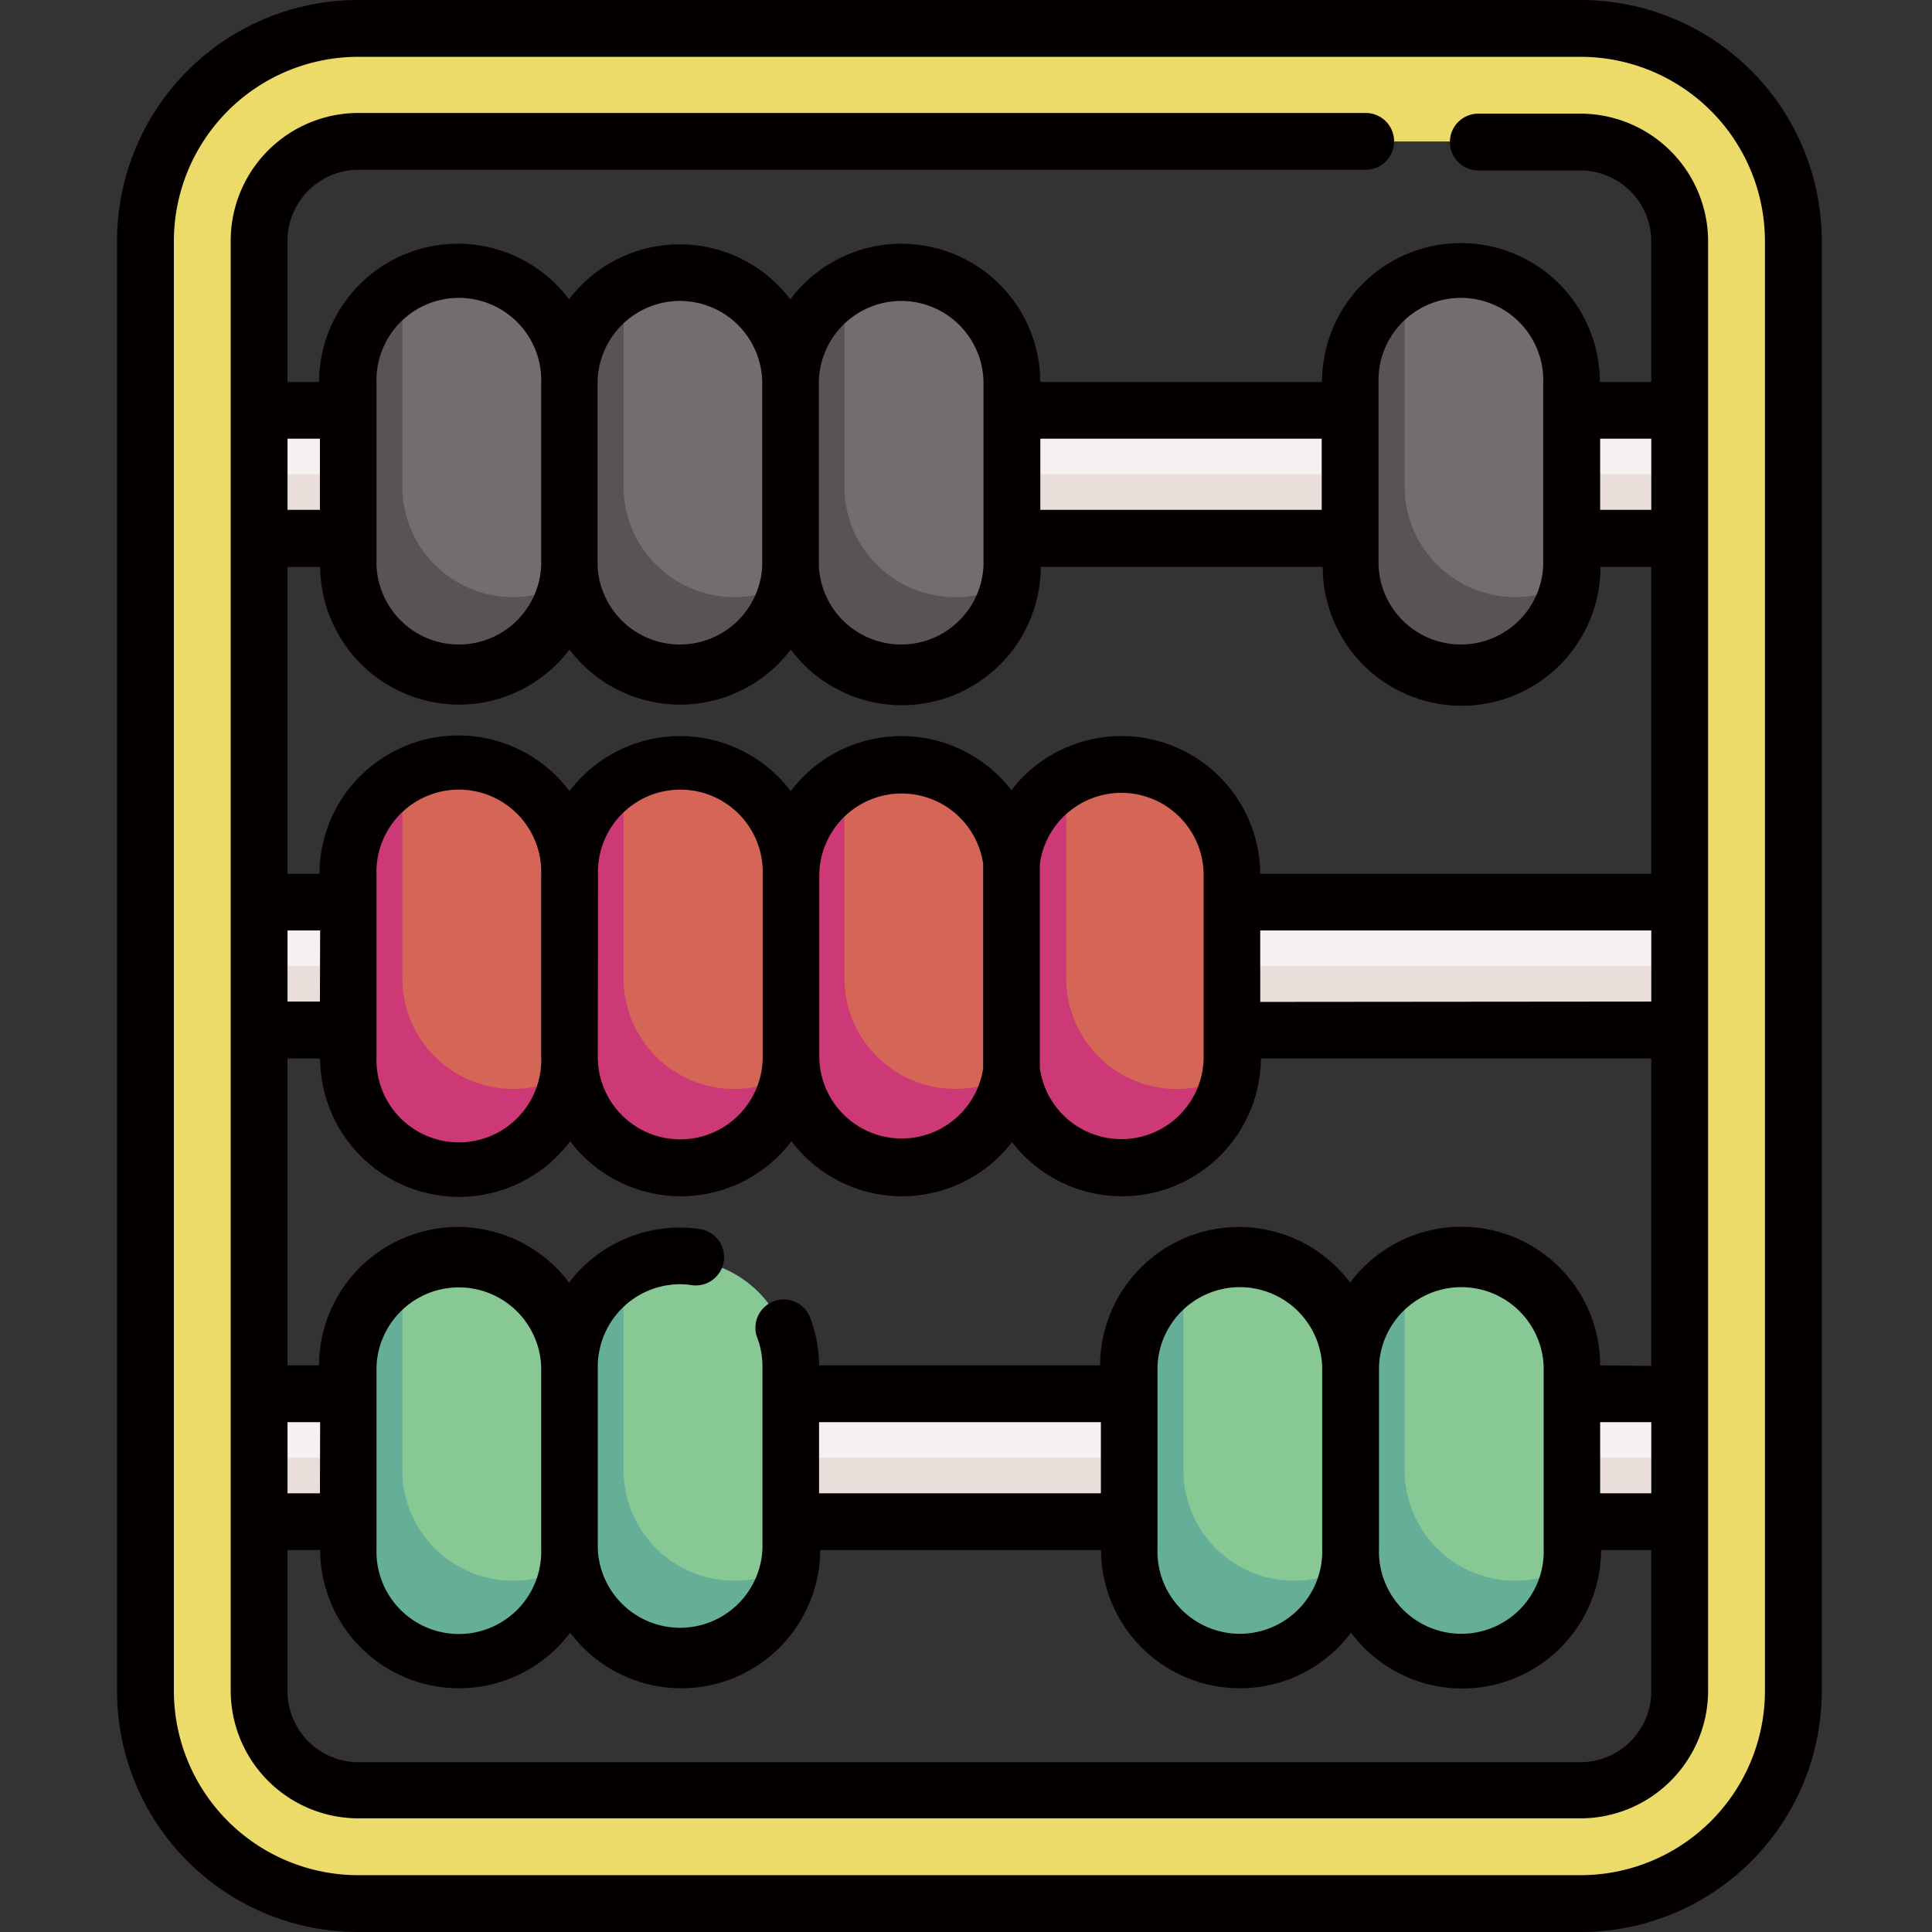 <svg xmlns="http://www.w3.org/2000/svg" viewBox="0 0 170 170"><rect x="0" y="0" width="170" height="170" fill="#333333" stroke="none"/><defs><style>.cls-1{fill:none;}.cls-2{fill:#f6f1f1;}.cls-3{fill:#e9deda;}.cls-4{fill:#736e6e;}.cls-5{fill:#595454;}.cls-6{fill:#d56556;}.cls-7{fill:#cc3976;}.cls-8{fill:#87c894;}.cls-9{fill:#65ae98;}.cls-10{fill:#eddb69;}.cls-11{fill:#040000;}</style></defs><title>icon05</title><g id="圖層_1" data-name="圖層 1"><rect class="cls-1" width="170" height="170"/></g><g id="圖層_2" data-name="圖層 2"><path class="cls-2" d="M17.45,36.11H152.56V47.36H17.45Z" transform="translate(0.3)"/><path class="cls-3" d="M17.45,41.73H152.56v5.63H17.45Z" transform="translate(0.3)"/><path class="cls-4" d="M40.08,59.47a9.74,9.74,0,0,1-9.74-9.73v-16a9.74,9.74,0,1,1,19.47,0v16A9.73,9.73,0,0,1,40.08,59.47Z" transform="translate(0.3)"/><path class="cls-5" d="M49.69,51.25a9.73,9.73,0,0,1-19.35-1.52v-16a9.74,9.74,0,0,1,4.88-8.44,9.42,9.42,0,0,0-.12,1.51v16a9.74,9.74,0,0,0,9.74,9.74,9.64,9.64,0,0,0,4.85-1.3Z" transform="translate(0.3)"/><path class="cls-4" d="M59.55,59.47a9.74,9.74,0,0,1-9.74-9.73v-16a9.74,9.74,0,1,1,19.47,0v16A9.73,9.73,0,0,1,59.55,59.47Z" transform="translate(0.3)"/><path class="cls-5" d="M69.16,51.25a9.73,9.73,0,0,1-19.35-1.52v-16a9.74,9.74,0,0,1,4.88-8.44,9.42,9.42,0,0,0-.12,1.51v16a9.74,9.74,0,0,0,9.74,9.74,9.61,9.61,0,0,0,4.85-1.3Z" transform="translate(0.3)"/><path class="cls-4" d="M79,59.47a9.74,9.74,0,0,1-9.74-9.73v-16a9.74,9.74,0,1,1,19.47,0v16A9.73,9.73,0,0,1,79,59.47Z" transform="translate(0.3)"/><path class="cls-5" d="M88.63,51.25a9.73,9.73,0,0,1-19.35-1.52v-16a9.74,9.74,0,0,1,4.88-8.44A9.42,9.42,0,0,0,74,26.8v16a9.74,9.74,0,0,0,9.74,9.74,9.58,9.58,0,0,0,4.85-1.3Z" transform="translate(0.3)"/><path class="cls-4" d="M128.27,59.47a9.73,9.73,0,0,1-9.73-9.73v-16a9.74,9.74,0,1,1,19.47,0v16a9.74,9.74,0,0,1-9.74,9.73Z" transform="translate(0.3)"/><path class="cls-5" d="M137.89,51.25a9.73,9.73,0,0,1-19.35-1.52v-16a9.72,9.72,0,0,1,4.88-8.44,9.42,9.42,0,0,0-.12,1.51v16a9.73,9.73,0,0,0,14.59,8.44Z" transform="translate(0.3)"/><path class="cls-2" d="M17.45,79.38H152.56V90.62H17.45Z" transform="translate(0.3)"/><path class="cls-3" d="M17.45,85H152.56v5.62H17.45Z" transform="translate(0.3)"/><path class="cls-6" d="M40.08,102.74A9.74,9.74,0,0,1,30.34,93V77a9.74,9.74,0,1,1,19.47,0V93A9.74,9.74,0,0,1,40.08,102.74Z" transform="translate(0.3)"/><path class="cls-7" d="M49.69,94.52A9.73,9.73,0,0,1,30.34,93V77a9.73,9.73,0,0,1,4.88-8.43,9.42,9.42,0,0,0-.12,1.51v16a9.74,9.74,0,0,0,9.74,9.74A9.64,9.64,0,0,0,49.69,94.52Z" transform="translate(0.3)"/><path class="cls-6" d="M59.55,102.74A9.74,9.74,0,0,1,49.81,93V77a9.74,9.74,0,1,1,19.47,0V93A9.74,9.74,0,0,1,59.55,102.74Z" transform="translate(0.3)"/><path class="cls-7" d="M69.16,94.52A9.73,9.73,0,0,1,49.81,93V77a9.73,9.73,0,0,1,4.88-8.43,9.42,9.42,0,0,0-.12,1.51v16a9.74,9.74,0,0,0,9.74,9.74A9.61,9.61,0,0,0,69.16,94.52Z" transform="translate(0.3)"/><path class="cls-6" d="M79,102.74A9.74,9.74,0,0,1,69.28,93V77a9.74,9.74,0,1,1,19.47,0V93A9.73,9.73,0,0,1,79,102.74Z" transform="translate(0.3)"/><path class="cls-7" d="M88.63,94.52A9.73,9.73,0,0,1,69.28,93V77a9.73,9.73,0,0,1,4.88-8.43A9.42,9.42,0,0,0,74,70.07v16a9.74,9.74,0,0,0,9.74,9.74A9.58,9.58,0,0,0,88.63,94.52Z" transform="translate(0.3)"/><path class="cls-6" d="M98.49,102.74A9.74,9.74,0,0,1,88.75,93V77a9.74,9.74,0,1,1,19.47,0V93A9.73,9.73,0,0,1,98.49,102.74Z" transform="translate(0.3)"/><path class="cls-7" d="M108.11,94.52A9.74,9.74,0,0,1,88.75,93V77a9.71,9.71,0,0,1,4.89-8.43,9.42,9.42,0,0,0-.12,1.51v16a9.73,9.73,0,0,0,14.59,8.44Z" transform="translate(0.3)"/><path class="cls-2" d="M17.45,122.64H152.56v11.25H17.45Z" transform="translate(0.3)"/><path class="cls-3" d="M17.45,128.27H152.56v5.62H17.45Z" transform="translate(0.3)"/><path class="cls-8" d="M108.8,146a9.73,9.73,0,0,1-9.73-9.74v-16a9.74,9.74,0,0,1,19.47,0v16A9.74,9.74,0,0,1,108.8,146Z" transform="translate(0.3)"/><path class="cls-9" d="M118.42,137.79a9.73,9.73,0,0,1-19.35-1.52v-16a9.69,9.69,0,0,1,4.88-8.43,9.42,9.42,0,0,0-.12,1.51v16a9.73,9.73,0,0,0,14.59,8.44Z" transform="translate(0.3)"/><path class="cls-8" d="M128.27,146a9.73,9.73,0,0,1-9.73-9.74v-16a9.74,9.74,0,0,1,19.47,0v16a9.74,9.74,0,0,1-9.74,9.74Z" transform="translate(0.3)"/><path class="cls-9" d="M137.89,137.79a9.73,9.73,0,0,1-19.35-1.52v-16a9.69,9.69,0,0,1,4.88-8.43,9.42,9.42,0,0,0-.12,1.51v16a9.73,9.73,0,0,0,14.59,8.44Z" transform="translate(0.3)"/><path class="cls-8" d="M40.08,146a9.74,9.74,0,0,1-9.74-9.74v-16a9.74,9.74,0,0,1,19.47,0v16A9.74,9.74,0,0,1,40.08,146Z" transform="translate(0.3)"/><path class="cls-9" d="M49.69,137.79a9.73,9.73,0,0,1-19.35-1.52v-16a9.71,9.71,0,0,1,4.88-8.43,9.42,9.42,0,0,0-.12,1.51v16a9.74,9.74,0,0,0,9.74,9.74A9.64,9.64,0,0,0,49.69,137.79Z" transform="translate(0.3)"/><path class="cls-8" d="M59.55,146a9.74,9.74,0,0,1-9.74-9.74v-16a9.74,9.74,0,0,1,19.47,0v16A9.74,9.74,0,0,1,59.55,146Z" transform="translate(0.3)"/><path class="cls-9" d="M69.16,137.79a9.73,9.73,0,0,1-19.35-1.52v-16a9.71,9.71,0,0,1,4.88-8.43,9.42,9.42,0,0,0-.12,1.51v16a9.74,9.74,0,0,0,9.74,9.74A9.61,9.61,0,0,0,69.16,137.79Z" transform="translate(0.3)"/><path class="cls-10" d="M138.78,2.49H31.22a18.69,18.69,0,0,0-18.69,18.7V148.81a18.69,18.69,0,0,0,18.69,18.7H138.78a18.7,18.7,0,0,0,18.7-18.7V21.19A18.7,18.7,0,0,0,138.78,2.49Zm8.74,146.32a8.75,8.75,0,0,1-8.74,8.74H31.22a8.75,8.75,0,0,1-8.73-8.74V21.19a8.75,8.75,0,0,1,8.73-8.74H138.78a8.75,8.75,0,0,1,8.74,8.74Z" transform="translate(0.3)"/><path class="cls-11" d="M138.78,0H31.22A21.21,21.21,0,0,0,10,21.19V148.81A21.21,21.21,0,0,0,31.22,170H138.78A21.21,21.21,0,0,0,160,148.81V21.19A21.21,21.21,0,0,0,138.78,0ZM155,148.81A16.23,16.23,0,0,1,138.78,165H31.22A16.23,16.23,0,0,1,15,148.81V21.19A16.23,16.23,0,0,1,31.22,5H138.78A16.23,16.23,0,0,1,155,21.19Z" transform="translate(0.3)"/><path class="cls-11" d="M138.78,10h-9a2.49,2.49,0,0,0,0,5h9A6.25,6.25,0,0,1,145,21.19V33.61h-4.53a12.22,12.22,0,0,0-24.44,0H91.24a12.22,12.22,0,0,0-22-7.27,12.21,12.21,0,0,0-19.47,0,12.22,12.22,0,0,0-22,7.27H25V21.19a6.25,6.25,0,0,1,6.24-6.25h88.63a2.49,2.49,0,1,0,0-5H31.22A11.25,11.25,0,0,0,20,21.19V148.81A11.25,11.25,0,0,0,31.22,160H138.78A11.25,11.25,0,0,0,150,148.81V21.19A11.25,11.25,0,0,0,138.78,10ZM145,38.6v6.26H140.5V38.6Zm-24-4.87a7.25,7.25,0,1,1,14.49,0v16a7.25,7.25,0,0,1-14.49,0Zm-5,11.13H91.24V38.6H116ZM79,26.48a7.25,7.25,0,0,1,7.24,7.25v16a7.25,7.25,0,0,1-14.49,0v-16A7.26,7.26,0,0,1,79,26.48Zm-19.47,0a7.25,7.25,0,0,1,7.24,7.25v16a7.25,7.25,0,0,1-14.49,0v-16A7.26,7.26,0,0,1,59.55,26.48ZM32.83,33.73a7.25,7.25,0,1,1,14.49,0v16a7.25,7.25,0,0,1-14.49,0ZM40.08,62a12.2,12.2,0,0,0,9.73-4.84,12.21,12.21,0,0,0,19.47,0,12.22,12.22,0,0,0,22-7.28h24.81a12.22,12.22,0,0,0,24.44,0H145V76.89H110.59a12.22,12.22,0,0,0-21.9-7.36,12.21,12.21,0,0,0-19.41.08,12.21,12.21,0,0,0-19.47,0,12.22,12.22,0,0,0-22,7.28H25v-27h2.87A12.24,12.24,0,0,0,40.08,62ZM140.5,125.14H145v6.26H140.5Zm0-5a12.21,12.21,0,0,0-22-7.28,12.22,12.22,0,0,0-22,7.28H71.77a12,12,0,0,0-.82-4.29,2.49,2.49,0,0,0-4.64,1.8,7.14,7.14,0,0,1,.48,2.6v16a7.25,7.25,0,0,1-14.49,0v-16A7.26,7.26,0,0,1,59.55,113a7,7,0,0,1,1,.08,2.49,2.49,0,0,0,.74-4.93,11.47,11.47,0,0,0-1.78-.13,12.22,12.22,0,0,0-9.74,4.84,12.22,12.22,0,0,0-22,7.28H25v-27h2.87a12.22,12.22,0,0,0,22,7.28,12.21,12.21,0,0,0,19.47,0,12.21,12.21,0,0,0,19.41.08,12.22,12.22,0,0,0,21.9-7.36H145v27.05Zm-19.46.1a7.25,7.25,0,0,1,14.49,0v16a7.25,7.25,0,1,1-14.49,0Zm-5,16a7.25,7.25,0,1,1-14.49,0v-16a7.25,7.25,0,0,1,14.49,0ZM96.57,131.4H71.77v-6.26h24.8ZM47.32,120.26v16a7.25,7.25,0,1,1-14.49,0v-16a7.25,7.25,0,0,1,14.49,0ZM27.85,131.4H25v-6.26h2.87Zm0-43.27H25V81.87h2.87ZM47.32,93a7.25,7.25,0,1,1-14.49,0V77a7.25,7.25,0,1,1,14.49,0Zm5-16a7.25,7.25,0,1,1,14.49,0V93A7.25,7.25,0,1,1,52.3,93Zm19.47,0a7.25,7.25,0,0,1,14.42-1c0,.34,0,.68,0,1V93c0,.35,0,.69,0,1a7.25,7.25,0,0,1-14.42-1ZM91.2,76a7.24,7.24,0,0,1,14.41,1V93A7.24,7.24,0,0,1,91.2,94c0-.34,0-.68,0-1V77c0-.35,0-.69,0-1Zm19.39,12.16V81.87H145v6.26ZM27.85,38.6v6.26H25V38.6ZM138.78,155.06H31.22A6.25,6.25,0,0,1,25,148.81V136.39h2.87a12.22,12.22,0,0,0,22,7.27,12.22,12.22,0,0,0,22-7.27H96.58a12.22,12.22,0,0,0,22,7.27,12.21,12.21,0,0,0,22-7.27H145v12.42a6.25,6.25,0,0,1-6.24,6.25Z" transform="translate(0.3)"/></g></svg>